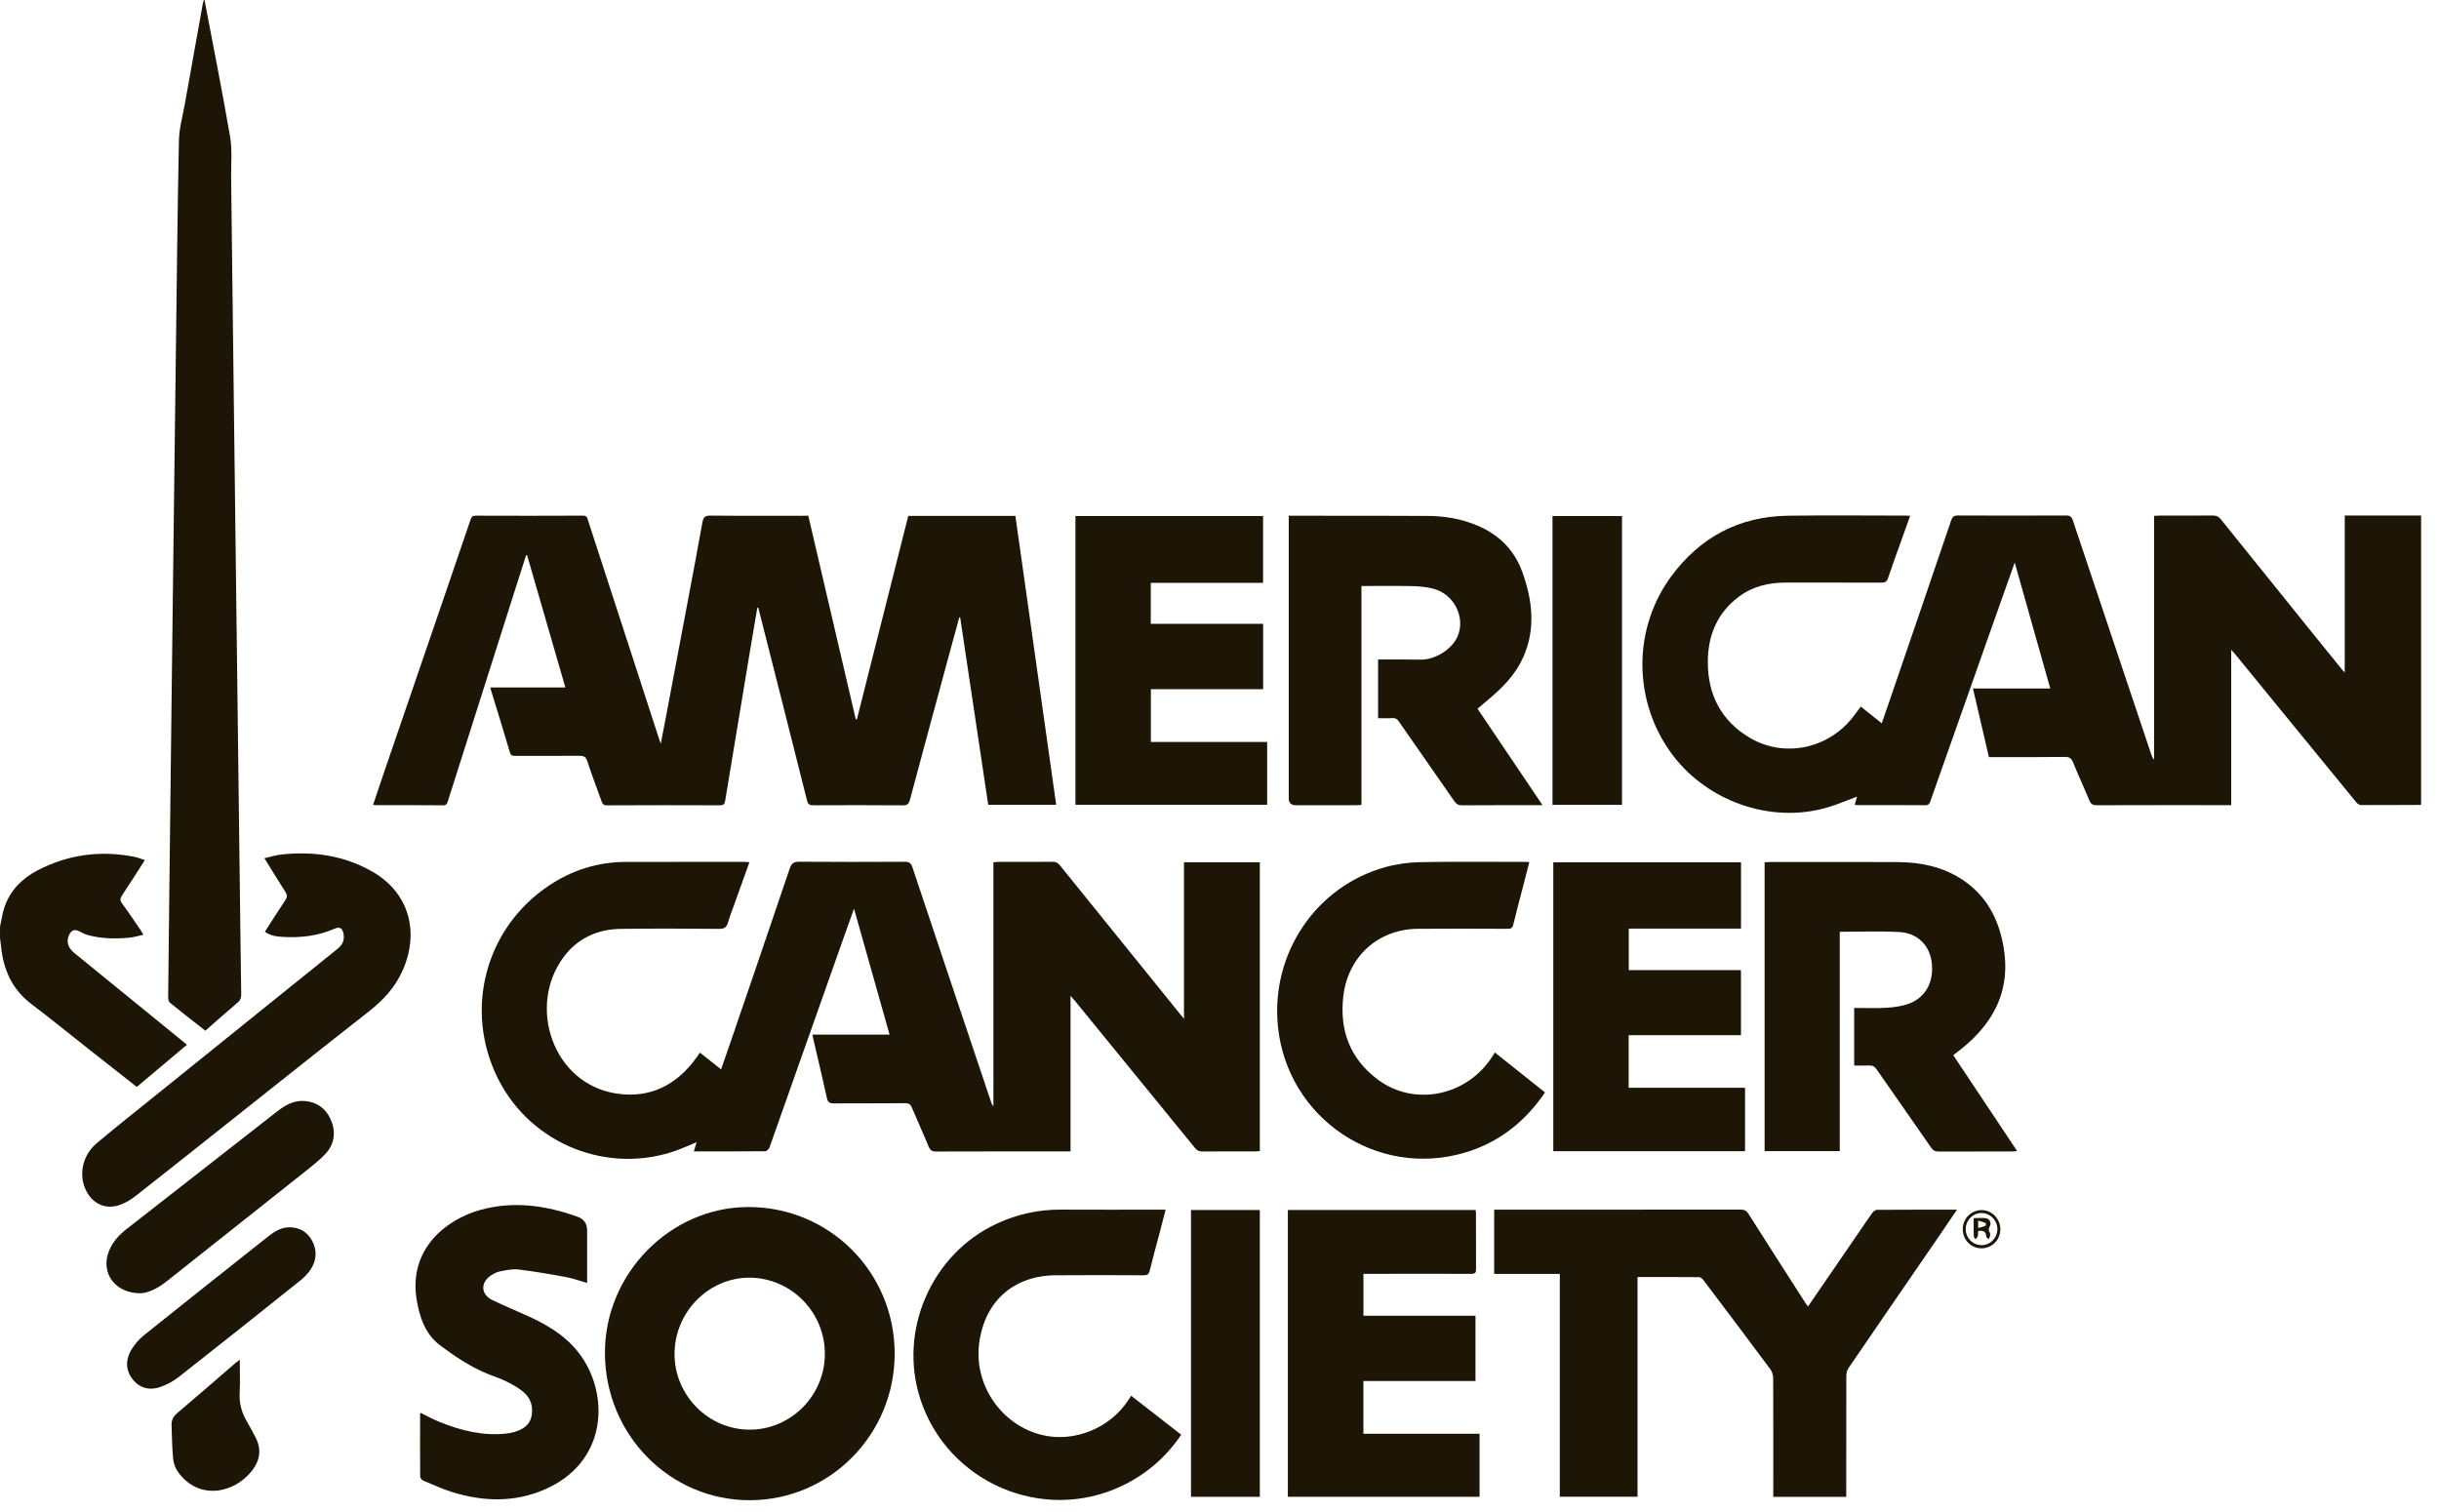 <svg width="121" height="75" viewBox="0 0 121 75" fill="none" xmlns="http://www.w3.org/2000/svg">
<g clip-path="url(#clip0_55_199)">
<path d="M116.324 25.577V33.367C116.253 33.291 116.222 33.262 116.197 33.23C115.65 32.556 115.104 31.881 114.559 31.205C113.097 29.392 111.634 27.58 110.176 25.764C110.069 25.632 109.959 25.575 109.785 25.577C108.9 25.586 108.015 25.581 107.13 25.581C107.048 25.581 106.965 25.589 106.865 25.594V37.693C106.792 37.608 106.754 37.517 106.722 37.424C105.425 33.557 104.127 29.691 102.836 25.823C102.774 25.637 102.691 25.575 102.494 25.576C100.707 25.584 98.92 25.585 97.133 25.576C96.931 25.575 96.858 25.644 96.796 25.827C95.827 28.68 94.85 31.531 93.874 34.382C93.705 34.876 93.534 35.369 93.356 35.888C92.989 35.596 92.65 35.326 92.314 35.058C92.149 35.277 92.012 35.474 91.86 35.659C90.629 37.16 88.513 37.594 86.839 36.624C85.395 35.786 84.712 34.463 84.726 32.804C84.736 31.499 85.208 30.387 86.287 29.591C86.97 29.086 87.754 28.905 88.589 28.906C90.17 28.906 91.751 28.903 93.332 28.909C93.511 28.91 93.605 28.866 93.666 28.683C93.882 28.04 94.117 27.404 94.344 26.765C94.482 26.379 94.62 25.994 94.763 25.593C94.67 25.588 94.611 25.582 94.552 25.582C92.601 25.582 90.651 25.56 88.701 25.588C86.28 25.622 84.341 26.655 82.912 28.594C81.026 31.153 81.013 34.638 82.817 37.237C84.537 39.717 87.821 40.921 90.702 40.049C91.182 39.904 91.645 39.705 92.129 39.526C92.092 39.655 92.053 39.788 92.012 39.931C92.075 39.938 92.109 39.946 92.143 39.946C93.268 39.947 94.394 39.942 95.519 39.952C95.695 39.954 95.731 39.859 95.774 39.733C96.742 36.988 97.71 34.243 98.679 31.499C99.093 30.327 99.509 29.156 99.951 27.911C100.548 30.029 101.127 32.078 101.715 34.162H97.88C98.147 35.31 98.408 36.429 98.671 37.564C98.794 37.564 98.905 37.564 99.016 37.564C100.157 37.564 101.299 37.571 102.44 37.556C102.67 37.553 102.767 37.632 102.849 37.834C103.105 38.462 103.391 39.077 103.649 39.705C103.726 39.893 103.825 39.954 104.029 39.953C106.152 39.945 108.273 39.948 110.396 39.948H110.692V32.241C110.766 32.321 110.808 32.361 110.844 32.406C111.639 33.378 112.432 34.349 113.226 35.321C114.449 36.818 115.672 38.317 116.899 39.811C116.952 39.875 117.047 39.942 117.123 39.942C118.119 39.947 119.116 39.941 120.112 39.937V25.577H116.324H116.324Z" fill="#1D1607"/>
<path d="M6.786 53.93C7.619 53.228 8.439 52.538 9.275 51.835C8.557 51.25 7.852 50.675 7.147 50.101C5.988 49.157 4.828 48.215 3.67 47.27C3.356 47.015 3.272 46.668 3.444 46.357C3.57 46.13 3.723 46.095 3.951 46.219C4.085 46.293 4.228 46.358 4.375 46.398C5.047 46.581 5.733 46.587 6.42 46.524C6.643 46.503 6.861 46.433 7.113 46.379C7.051 46.273 7.021 46.214 6.983 46.159C6.676 45.713 6.377 45.262 6.057 44.826C5.945 44.675 5.954 44.576 6.054 44.426C6.434 43.857 6.799 43.277 7.187 42.675C6.998 42.615 6.839 42.547 6.673 42.514C4.99 42.179 3.376 42.395 1.855 43.189C1.112 43.576 0.532 44.15 0.24 44.955C0.122 45.282 0.078 45.636 0.001 45.977V46.545C0.018 46.681 0.039 46.816 0.052 46.952C0.166 48.115 0.604 49.097 1.564 49.822C2.509 50.536 3.427 51.286 4.358 52.02C5.165 52.656 5.974 53.291 6.787 53.93L6.786 53.93Z" fill="#1D1607"/>
<path d="M58.74 50.552C58.628 50.415 58.564 50.339 58.502 50.261C56.53 47.822 54.557 45.384 52.589 42.942C52.489 42.818 52.393 42.757 52.227 42.759C51.333 42.768 50.44 42.763 49.546 42.764C49.464 42.764 49.383 42.774 49.284 42.78V54.877C49.225 54.834 49.203 54.783 49.185 54.73C47.877 50.831 46.567 46.933 45.266 43.032C45.197 42.825 45.109 42.757 44.891 42.758C43.147 42.767 41.403 42.77 39.659 42.756C39.383 42.754 39.266 42.832 39.176 43.1C38.199 45.996 37.206 48.887 36.218 51.779C36.074 52.2 35.925 52.62 35.773 53.058C35.41 52.77 35.069 52.499 34.731 52.231C34.71 52.249 34.702 52.253 34.697 52.26C34.659 52.316 34.622 52.375 34.583 52.431C33.593 53.831 32.248 54.525 30.546 54.252C27.429 53.751 26.159 49.948 27.942 47.512C28.645 46.552 29.638 46.102 30.81 46.087C32.433 46.065 34.058 46.074 35.681 46.087C35.932 46.089 36.043 46.01 36.112 45.779C36.212 45.441 36.343 45.114 36.462 44.782C36.698 44.121 36.934 43.46 37.177 42.782C37.094 42.774 37.036 42.764 36.979 42.764C35.003 42.764 33.027 42.76 31.051 42.765C29.666 42.769 28.394 43.167 27.244 43.932C24.058 46.051 22.992 50.147 24.727 53.561C26.376 56.804 30.222 58.316 33.627 57.057C33.932 56.944 34.23 56.808 34.56 56.671C34.51 56.836 34.471 56.965 34.421 57.129C35.631 57.129 36.799 57.132 37.966 57.12C38.038 57.12 38.147 57.01 38.176 56.929C39.359 53.596 40.535 50.261 41.712 46.926C41.921 46.336 42.132 45.748 42.368 45.084C42.967 47.206 43.544 49.25 44.132 51.333H40.306C40.323 51.424 40.331 51.482 40.345 51.54C40.572 52.519 40.808 53.496 41.022 54.477C41.069 54.69 41.155 54.747 41.361 54.746C42.543 54.738 43.725 54.748 44.907 54.737C45.095 54.736 45.175 54.798 45.243 54.963C45.511 55.605 45.803 56.236 46.066 56.88C46.143 57.067 46.23 57.135 46.439 57.134C48.56 57.126 50.683 57.129 52.805 57.129H53.109V49.411C53.215 49.53 53.285 49.606 53.349 49.685C55.328 52.108 57.306 54.53 59.282 56.956C59.382 57.078 59.485 57.135 59.651 57.133C60.527 57.123 61.403 57.129 62.28 57.128C62.353 57.128 62.427 57.117 62.501 57.111V42.781H58.738V50.552H58.74Z" fill="#1D1607"/>
<path d="M21.982 39.958C22.16 39.959 22.186 39.857 22.227 39.727C23.273 36.429 24.322 33.132 25.371 29.834C25.613 29.071 25.857 28.308 26.101 27.544H26.148C26.777 29.718 27.406 31.891 28.048 34.109H24.328C24.347 34.19 24.355 34.231 24.366 34.27C24.678 35.289 24.995 36.305 25.295 37.326C25.346 37.497 25.439 37.505 25.577 37.505C26.634 37.502 27.69 37.508 28.747 37.499C28.954 37.498 29.062 37.542 29.133 37.761C29.352 38.429 29.605 39.087 29.841 39.75C29.887 39.88 29.936 39.959 30.107 39.958C31.974 39.949 33.841 39.949 35.709 39.956C35.884 39.956 35.948 39.903 35.975 39.736C36.388 37.225 36.805 34.716 37.223 32.206C37.337 31.521 37.455 30.837 37.571 30.153C37.586 30.151 37.601 30.15 37.617 30.149C37.655 30.298 37.694 30.447 37.732 30.596C38.502 33.635 39.274 36.673 40.036 39.714C40.084 39.905 40.157 39.956 40.346 39.955C41.828 39.948 43.309 39.947 44.791 39.958C45.004 39.959 45.085 39.892 45.139 39.69C45.809 37.185 46.49 34.682 47.168 32.179C47.308 31.663 47.45 31.147 47.591 30.632C47.605 30.634 47.62 30.636 47.635 30.637C48.098 33.736 48.562 36.835 49.026 39.931H52.398C51.721 35.136 51.047 30.366 50.374 25.596H45.06C44.209 28.964 43.36 32.327 42.511 35.689C42.492 35.688 42.473 35.687 42.455 35.686C41.67 32.322 40.885 28.958 40.1 25.589H39.861C38.324 25.589 36.788 25.598 35.251 25.582C34.977 25.578 34.892 25.664 34.846 25.922C34.606 27.276 34.346 28.626 34.093 29.977C33.742 31.843 33.39 33.709 33.038 35.574C32.959 35.993 32.875 36.412 32.781 36.899C32.732 36.76 32.705 36.689 32.682 36.618C32.252 35.294 31.824 33.971 31.394 32.648C30.656 30.378 29.917 28.108 29.179 25.838C29.138 25.713 29.13 25.583 28.926 25.584C27.15 25.593 25.373 25.591 23.597 25.585C23.447 25.585 23.393 25.642 23.347 25.775C22.941 26.979 22.528 28.18 22.116 29.382C21.105 32.33 20.095 35.278 19.085 38.226C18.891 38.791 18.703 39.357 18.509 39.931C18.565 39.94 18.59 39.948 18.614 39.948C19.737 39.95 20.859 39.948 21.981 39.956L21.982 39.958Z" fill="#1D1607"/>
<path d="M93.121 60.026C93.041 60.027 92.938 60.108 92.885 60.181C92.662 60.486 92.454 60.802 92.24 61.114C91.4 62.339 90.559 63.564 89.695 64.824C89.634 64.74 89.593 64.687 89.557 64.631C88.616 63.162 87.672 61.696 86.74 60.223C86.637 60.06 86.528 60.016 86.347 60.016C82.369 60.021 78.391 60.02 74.413 60.02H74.127V63.208H77.383V74.263H81.238V63.362C82.275 63.362 83.286 63.359 84.297 63.368C84.37 63.369 84.46 63.451 84.511 63.519C85.619 64.986 86.726 66.454 87.823 67.93C87.912 68.049 87.967 68.224 87.968 68.374C87.978 70.233 87.974 72.092 87.974 73.951C87.974 74.053 87.974 74.153 87.974 74.268H91.593C91.593 74.15 91.593 74.049 91.593 73.948C91.593 72.054 91.591 70.161 91.597 68.267C91.597 68.138 91.63 67.989 91.701 67.885C93.242 65.629 94.79 63.378 96.337 61.126C96.582 60.769 96.823 60.41 97.087 60.02C95.732 60.02 94.427 60.018 93.122 60.027L93.121 60.026Z" fill="#1D1607"/>
<path d="M10.187 51.139C10.735 50.659 11.262 50.191 11.798 49.736C11.931 49.623 11.97 49.502 11.967 49.336C11.95 48.415 11.941 47.495 11.93 46.575C11.895 43.814 11.861 41.053 11.827 38.292C11.792 35.488 11.758 32.684 11.723 29.88C11.689 27.128 11.654 24.375 11.621 21.623C11.569 17.356 11.518 13.09 11.466 8.824C11.457 8.144 11.529 7.45 11.416 6.788C11.027 4.519 10.574 2.262 10.146 0C10.132 0.002 10.119 0.003 10.106 0.004C10.088 0.078 10.067 0.151 10.054 0.226C9.759 1.867 9.463 3.508 9.172 5.15C9.063 5.758 8.889 6.367 8.876 6.979C8.804 10.513 8.77 14.048 8.724 17.583C8.689 20.335 8.655 23.087 8.621 25.839C8.587 28.643 8.552 31.447 8.518 34.252C8.479 37.452 8.442 40.651 8.405 43.851C8.382 45.717 8.36 47.584 8.343 49.451C8.342 49.552 8.362 49.696 8.428 49.75C9.005 50.22 9.594 50.674 10.187 51.139V51.139Z" fill="#1D1607"/>
<path d="M63.935 39.607C63.935 39.838 64.053 39.954 64.288 39.954C65.264 39.954 66.241 39.955 67.217 39.954C67.317 39.954 67.416 39.943 67.543 39.936V29.076C68.404 29.076 69.238 29.063 70.071 29.081C70.42 29.089 70.778 29.123 71.114 29.211C72.128 29.477 72.704 30.61 72.325 31.544C72.064 32.19 71.233 32.73 70.499 32.729C70.209 32.729 69.919 32.723 69.629 32.722C69.208 32.721 68.786 32.722 68.367 32.722V35.634C68.609 35.634 68.838 35.645 69.065 35.629C69.223 35.619 69.312 35.674 69.401 35.802C70.316 37.123 71.24 38.437 72.154 39.758C72.254 39.901 72.356 39.958 72.531 39.957C73.687 39.949 74.844 39.951 76 39.95C76.158 39.95 76.317 39.95 76.526 39.95C75.435 38.33 74.377 36.759 73.301 35.164C73.496 34.999 73.676 34.844 73.859 34.692C74.565 34.103 75.197 33.449 75.574 32.597C76.198 31.187 76.023 29.767 75.521 28.376C75.097 27.201 74.244 26.424 73.078 25.99C72.362 25.723 71.617 25.605 70.858 25.599C69.091 25.586 67.323 25.591 65.556 25.589C65.026 25.588 64.497 25.589 63.936 25.589C63.936 25.721 63.936 25.822 63.936 25.922C63.936 30.483 63.936 35.044 63.936 39.606L63.935 39.607Z" fill="#1D1607"/>
<path d="M96.985 52.288C98.796 50.958 99.808 49.264 99.388 46.931C99.139 45.554 98.519 44.4 97.319 43.623C96.351 42.997 95.264 42.777 94.131 42.773C92.009 42.764 89.888 42.77 87.766 42.771C87.691 42.771 87.617 42.78 87.543 42.785V57.116H91.272V46.232C92.279 46.232 93.251 46.193 94.218 46.243C95.103 46.289 95.701 46.875 95.824 47.686C95.97 48.65 95.567 49.469 94.726 49.791C94.374 49.926 93.98 49.976 93.6 50.001C93.065 50.035 92.525 50.009 91.987 50.009V52.868C92.242 52.868 92.481 52.878 92.72 52.865C92.892 52.856 92.999 52.912 93.1 53.058C94 54.357 94.911 55.649 95.81 56.949C95.906 57.088 96.004 57.135 96.167 57.135C97.394 57.129 98.622 57.132 99.85 57.131C99.913 57.131 99.975 57.119 100.07 57.11C99.004 55.51 97.957 53.938 96.903 52.356C96.946 52.321 96.965 52.304 96.985 52.289V52.288Z" fill="#1D1607"/>
<path d="M37.146 59.888C33.26 59.88 29.998 63.194 30.011 67.139C30.025 71.197 33.248 74.456 37.226 74.435C41.198 74.414 44.398 71.153 44.385 67.137C44.372 63.118 41.155 59.896 37.146 59.888ZM37.175 70.934C35.131 70.924 33.454 69.221 33.464 67.162C33.474 65.085 35.177 63.372 37.211 63.394C39.271 63.418 40.937 65.125 40.922 67.198C40.908 69.262 39.222 70.943 37.175 70.934V70.934Z" fill="#1D1607"/>
<path d="M57.094 34.195H62.665V30.952H57.091V28.919H62.662V25.603H53.353V39.929H62.864V36.814H57.095V34.195H57.094Z" fill="#1D1607"/>
<path d="M86.372 46.073V42.784H77.06V57.118H86.572V53.971H80.799V51.362H86.37V48.134H80.804V46.074H86.372V46.073Z" fill="#1D1607"/>
<path d="M67.639 68.523H73.199V65.283H67.641V63.204C67.73 63.204 67.806 63.204 67.882 63.204C69.586 63.202 71.29 63.196 72.993 63.204C73.184 63.205 73.228 63.144 73.227 62.971C73.221 62.042 73.224 61.112 73.223 60.182C73.223 60.134 73.211 60.086 73.204 60.035H63.891V74.266H73.402V71.138H67.639V68.522L67.639 68.523Z" fill="#1D1607"/>
<path d="M72.686 57.185C74.362 56.687 75.659 55.66 76.649 54.202C75.816 53.538 74.992 52.882 74.162 52.221C74.113 52.297 74.075 52.355 74.038 52.413C72.805 54.36 70.212 54.922 68.391 53.592C66.987 52.565 66.439 51.133 66.645 49.412C66.879 47.453 68.373 46.102 70.339 46.084C71.826 46.071 73.312 46.078 74.798 46.084C74.963 46.085 75.036 46.042 75.076 45.871C75.214 45.286 75.373 44.706 75.523 44.124C75.637 43.68 75.751 43.236 75.87 42.775C75.789 42.77 75.747 42.765 75.705 42.765C73.961 42.765 72.216 42.744 70.473 42.776C69.887 42.787 69.287 42.869 68.723 43.025C65.283 43.978 63.045 47.308 63.396 50.901C63.842 55.471 68.296 58.491 72.686 57.186L72.686 57.185Z" fill="#1D1607"/>
<path d="M55.987 69.452C55.082 70.856 53.303 71.583 51.708 71.202C49.688 70.72 48.314 68.729 48.575 66.663C48.839 64.579 50.268 63.293 52.365 63.275C53.822 63.262 55.28 63.268 56.737 63.275C56.912 63.276 56.99 63.234 57.035 63.052C57.187 62.427 57.362 61.807 57.526 61.184C57.626 60.805 57.722 60.425 57.827 60.019H57.516C55.884 60.019 54.251 60.026 52.619 60.017C51.51 60.011 50.462 60.245 49.456 60.71C46.218 62.208 44.553 66.011 45.656 69.411C47.002 73.56 51.737 75.6 55.668 73.72C56.869 73.146 57.844 72.304 58.602 71.186C57.773 70.54 56.954 69.903 56.118 69.252C56.062 69.337 56.025 69.394 55.987 69.452V69.452Z" fill="#1D1607"/>
<path d="M18.504 43.266C17.107 42.453 15.577 42.227 13.983 42.394C13.703 42.423 13.428 42.512 13.117 42.581C13.486 43.177 13.816 43.72 14.159 44.254C14.256 44.404 14.256 44.513 14.155 44.663C13.812 45.175 13.484 45.698 13.141 46.229C13.422 46.438 13.74 46.469 14.053 46.487C14.929 46.538 15.783 46.436 16.596 46.079C16.844 45.97 16.987 46.048 17.041 46.319C17.102 46.624 17.004 46.869 16.757 47.068C13.813 49.437 10.871 51.81 7.928 54.182C6.885 55.024 5.832 55.853 4.806 56.715C4.076 57.327 3.882 58.319 4.283 59.097C4.624 59.756 5.274 60.033 5.971 59.775C6.239 59.676 6.498 59.52 6.724 59.343C8.232 58.162 9.729 56.968 11.23 55.778C13.58 53.915 15.923 52.044 18.284 50.197C19.009 49.63 19.607 48.989 19.982 48.135C20.827 46.211 20.272 44.294 18.504 43.265L18.504 43.266Z" fill="#1D1607"/>
<path d="M26.277 65.337C25.662 65.054 25.034 64.799 24.424 64.504C23.854 64.228 23.825 63.643 24.354 63.283C24.493 63.188 24.657 63.109 24.82 63.078C25.113 63.022 25.421 62.951 25.711 62.986C26.509 63.084 27.303 63.22 28.094 63.367C28.436 63.43 28.767 63.553 29.128 63.657C29.128 62.772 29.128 61.913 29.128 61.055C29.128 60.711 28.967 60.481 28.645 60.367C27.077 59.808 25.484 59.579 23.847 60.027C22.152 60.49 20.262 61.956 20.669 64.474C20.816 65.378 21.105 66.211 21.857 66.77C22.605 67.326 23.383 67.849 24.262 68.194C24.557 68.309 24.861 68.409 25.143 68.552C25.438 68.703 25.74 68.866 25.987 69.082C26.34 69.389 26.465 69.815 26.366 70.278C26.267 70.74 25.905 70.936 25.492 71.058C25.37 71.094 25.241 71.115 25.113 71.128C23.955 71.254 22.864 70.978 21.802 70.55C21.482 70.422 21.179 70.251 20.867 70.099C20.854 70.13 20.842 70.145 20.842 70.16C20.84 71.193 20.836 72.226 20.845 73.259C20.845 73.327 20.924 73.43 20.99 73.458C21.471 73.661 21.948 73.882 22.445 74.035C23.974 74.506 25.508 74.554 27.003 73.911C30.041 72.603 30.213 69.463 28.958 67.474C28.315 66.455 27.345 65.828 26.276 65.336L26.277 65.337Z" fill="#1D1607"/>
<path d="M80.468 25.605H77.02V39.934H80.468V25.605Z" fill="#1D1607"/>
<path d="M59.086 74.266H62.501V60.036H59.086V74.266Z" fill="#1D1607"/>
<path d="M15.128 54.629C14.588 54.58 14.154 54.83 13.745 55.149C11.263 57.091 8.778 59.029 6.295 60.968C5.903 61.273 5.575 61.627 5.394 62.102C4.996 63.145 5.687 64.171 6.966 64.166C7.374 64.16 7.858 63.9 8.305 63.546C10.518 61.792 12.733 60.04 14.943 58.282C15.352 57.956 15.776 57.639 16.134 57.262C16.567 56.805 16.678 56.232 16.443 55.634C16.211 55.042 15.771 54.687 15.128 54.629Z" fill="#1D1607"/>
<path d="M14.388 60.893C13.945 60.885 13.604 61.111 13.277 61.37C11.24 62.986 9.198 64.598 7.17 66.226C6.908 66.435 6.67 66.706 6.502 66.995C6.224 67.476 6.228 67.993 6.588 68.444C6.944 68.889 7.438 68.998 7.957 68.817C8.283 68.704 8.603 68.53 8.875 68.316C10.899 66.726 12.914 65.121 14.925 63.513C15.109 63.366 15.281 63.185 15.41 62.987C15.709 62.529 15.746 62.038 15.477 61.549C15.243 61.123 14.873 60.908 14.388 60.893H14.388Z" fill="#1D1607"/>
<path d="M12.268 70.565C12 70.119 11.862 69.65 11.889 69.121C11.917 68.592 11.896 68.06 11.896 67.463C11.787 67.546 11.732 67.583 11.681 67.627C10.719 68.457 9.763 69.293 8.792 70.113C8.595 70.279 8.502 70.462 8.511 70.706C8.531 71.264 8.535 71.824 8.589 72.379C8.611 72.607 8.701 72.857 8.836 73.041C9.877 74.472 11.637 74.085 12.503 72.968C12.913 72.44 12.981 71.882 12.662 71.286C12.533 71.044 12.409 70.799 12.268 70.564L12.268 70.565Z" fill="#1D1607"/>
<path d="M98.301 60.04C97.788 60.045 97.376 60.464 97.374 60.982C97.373 61.52 97.783 61.94 98.308 61.937C98.824 61.934 99.234 61.522 99.239 61.001C99.245 60.478 98.811 60.034 98.301 60.04ZM98.295 61.78C97.866 61.774 97.523 61.423 97.521 60.986C97.519 60.552 97.864 60.193 98.288 60.185C98.721 60.177 99.092 60.545 99.092 60.981C99.092 61.424 98.73 61.787 98.295 61.781V61.78Z" fill="#1D1607"/>
<path d="M98.487 60.439C98.304 60.422 98.117 60.436 97.915 60.436C97.915 60.756 97.911 61.045 97.919 61.333C97.921 61.385 97.976 61.436 98.006 61.488C98.045 61.436 98.1 61.39 98.118 61.331C98.14 61.261 98.13 61.18 98.135 61.078C98.382 61.039 98.528 61.093 98.54 61.355C98.542 61.4 98.613 61.442 98.653 61.486C98.679 61.432 98.717 61.382 98.727 61.326C98.737 61.269 98.74 61.193 98.711 61.15C98.63 61.034 98.663 60.948 98.721 60.832C98.81 60.65 98.693 60.458 98.487 60.439V60.439ZM98.505 60.819C98.396 60.864 98.279 60.891 98.138 60.932V60.562C98.283 60.606 98.399 60.635 98.508 60.681C98.525 60.688 98.524 60.811 98.505 60.818V60.819Z" fill="#1D1607"/>
</g>
<defs>
<clipPath id="clip0_55_199">
<rect width="120.113" height="75" fill="white"/>
</clipPath>
</defs>
</svg>

